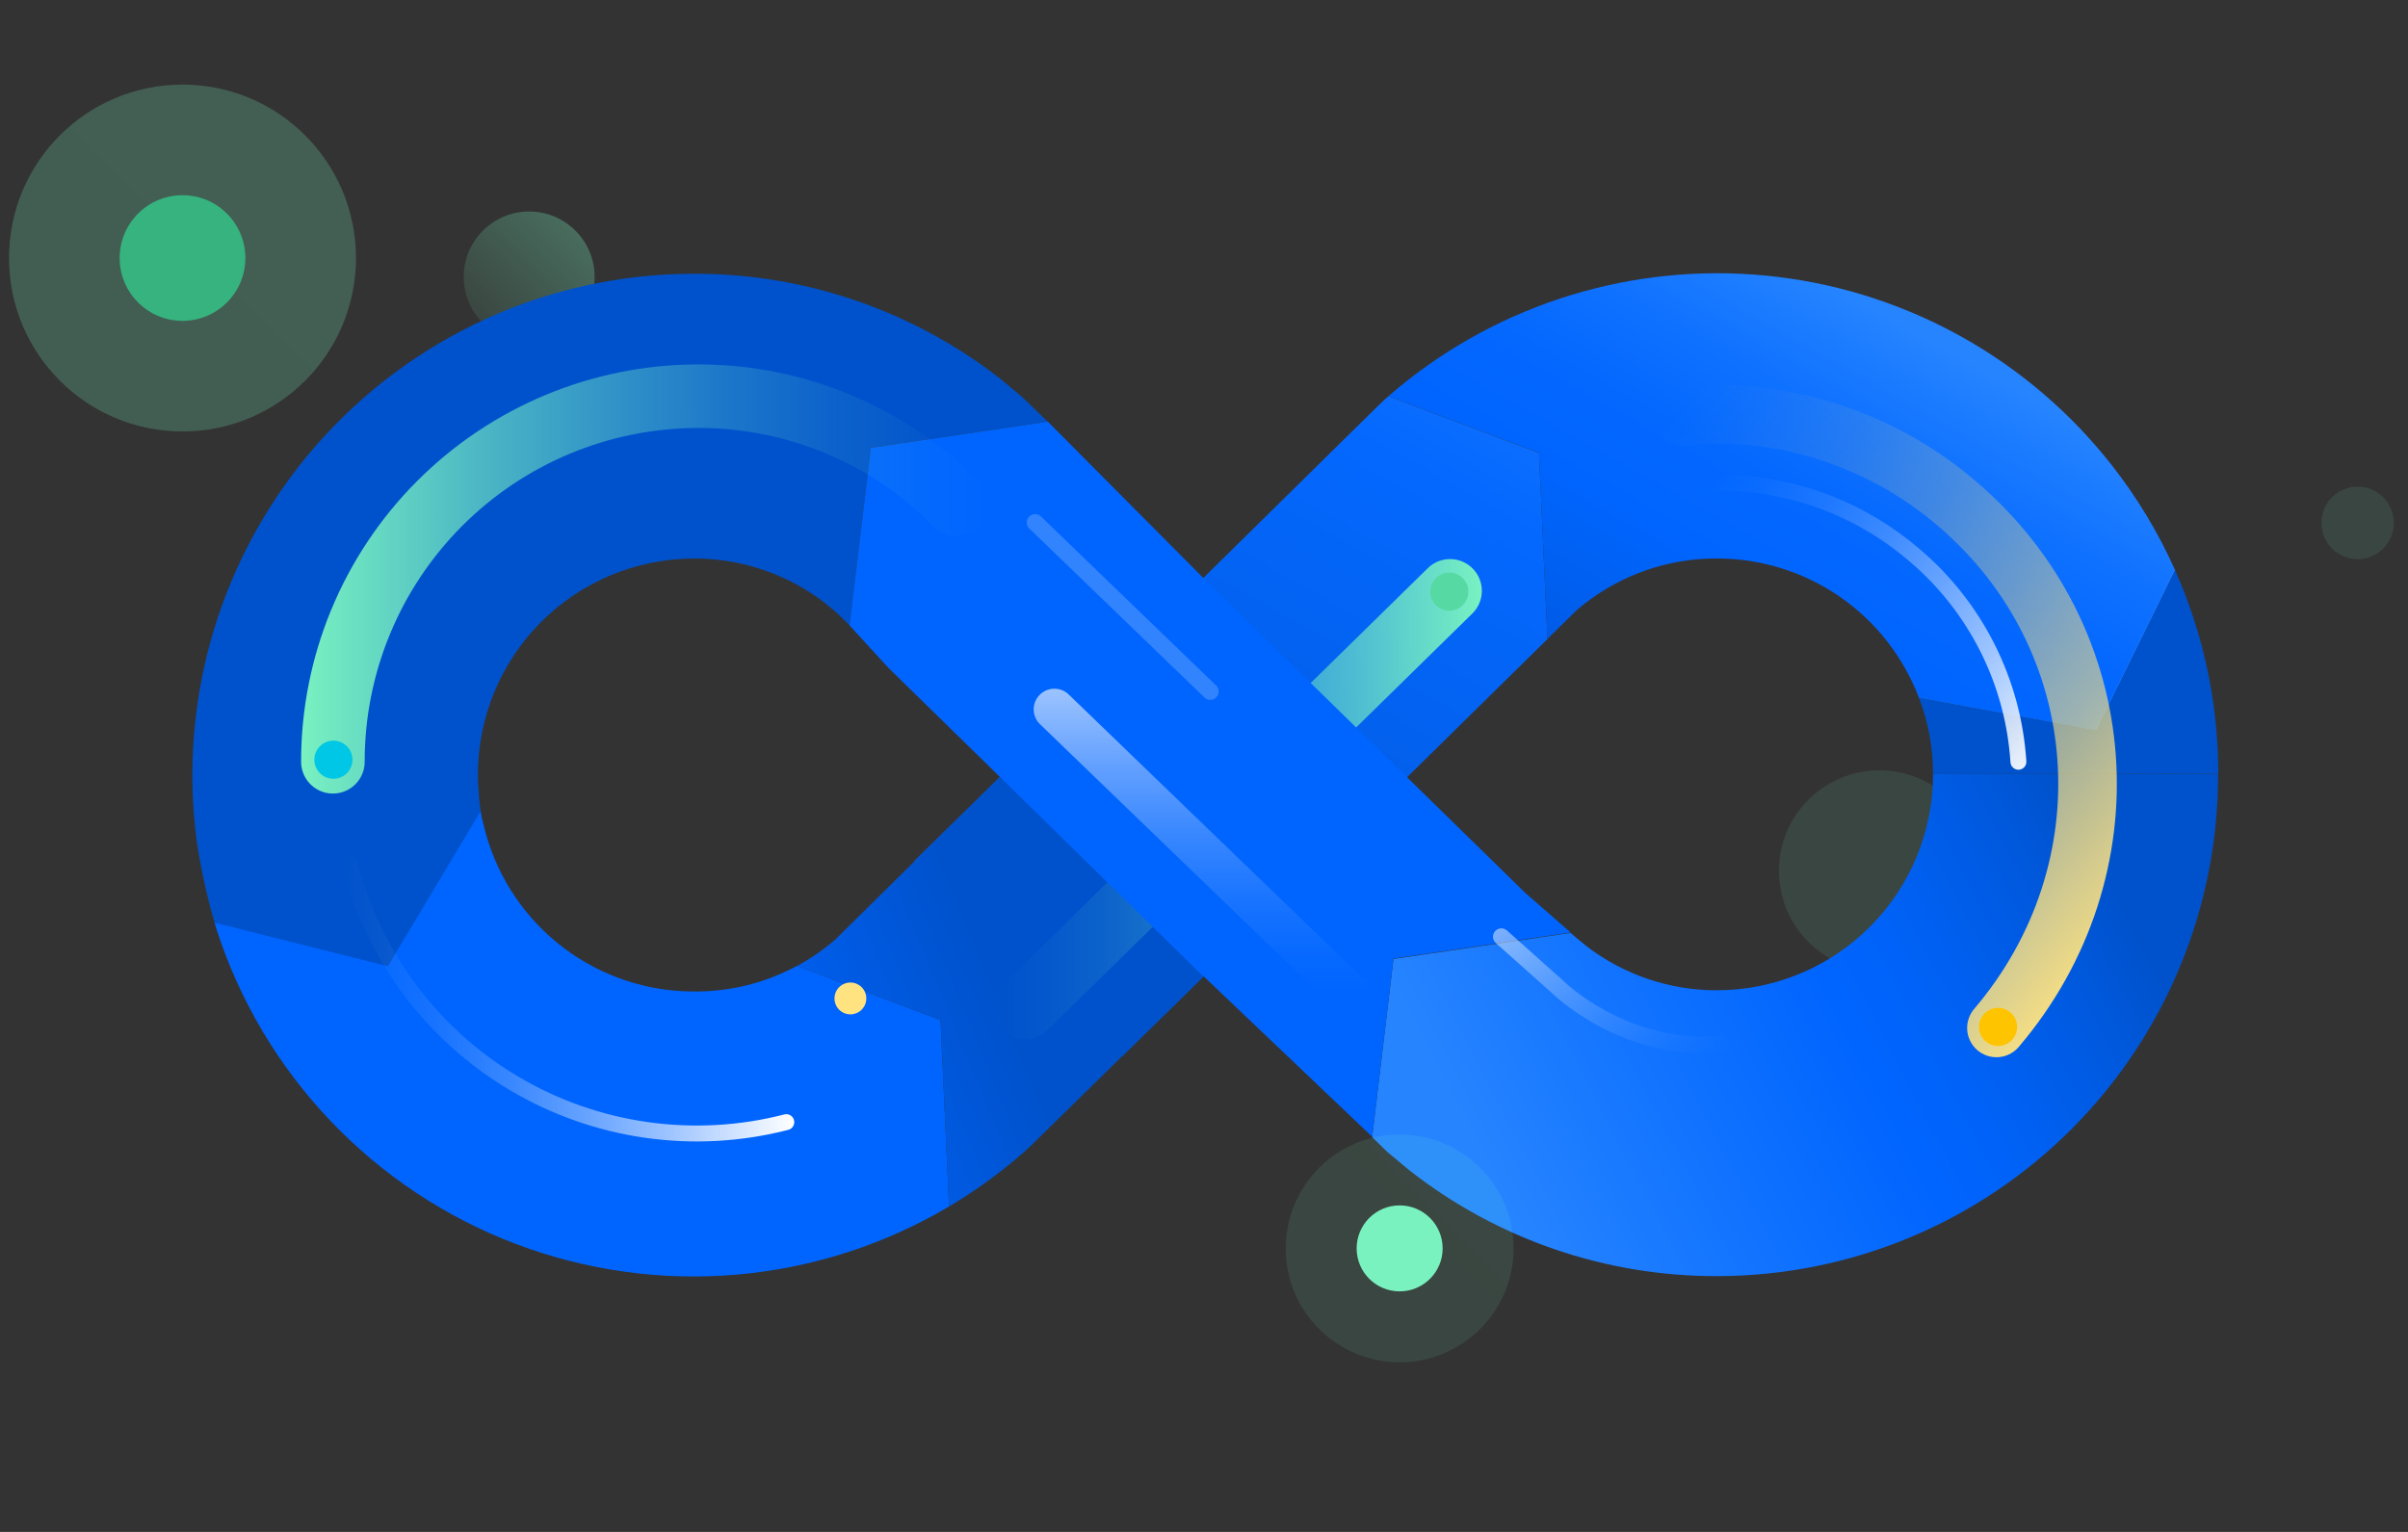 <svg width="77" height="49" viewBox="0 0 77 49" fill="none" xmlns="http://www.w3.org/2000/svg">
<rect x="0" y="0" width="77" height="49" fill="#333333" stroke="none"/>
<path d="M16.921 10.951C18.077 10.951 19.014 10.014 19.014 8.858C19.014 7.702 18.077 6.765 16.921 6.765C15.765 6.765 14.828 7.702 14.828 8.858C14.828 10.014 15.765 10.951 16.921 10.951Z" fill="url(#paint0_linear_1420_29407)"/>
<path d="M60.098 31.07C61.874 31.07 63.313 29.631 63.313 27.855C63.313 26.079 61.874 24.64 60.098 24.64C58.322 24.64 56.883 26.079 56.883 27.855C56.883 29.631 58.322 31.07 60.098 31.07Z" fill="url(#paint1_linear_1420_29407)"/>
<path d="M5.836 13.8C8.9 13.8 11.383 11.317 11.383 8.253C11.383 5.189 8.9 2.706 5.836 2.706C2.773 2.706 0.289 5.189 0.289 8.253C0.289 11.317 2.773 13.8 5.836 13.8Z" fill="url(#paint2_linear_1420_29407)"/>
<path d="M5.836 10.263C6.946 10.263 7.846 9.363 7.846 8.253C7.846 7.143 6.946 6.243 5.836 6.243C4.726 6.243 3.826 7.143 3.826 8.253C3.826 9.363 4.726 10.263 5.836 10.263Z" fill="#36B37E"/>
<path d="M33.515 13.511L33.517 13.516L33.515 13.511Z" fill="#FF991F"/>
<path d="M12.505 31.001C14.248 30.291 14.647 26.601 15.398 26.097C15.364 25.916 15.338 25.733 15.323 25.55C15.291 25.026 15.28 25.036 15.282 24.78C15.282 22.949 16.008 21.192 17.301 19.896C18.595 18.6 20.349 17.87 22.18 17.865C23.695 17.859 25.169 18.357 26.37 19.28L26.748 19.594L27.165 19.999L27.845 14.32L33.502 13.487L32.717 12.727L32.01 12.134C29.199 9.932 25.728 8.742 22.157 8.756C19.879 8.761 17.628 9.251 15.555 10.193C13.481 11.136 11.632 12.509 10.13 14.222C8.629 15.935 7.509 17.948 6.846 20.127C6.183 22.306 5.992 24.602 6.285 26.86C6.415 27.757 6.608 28.644 6.862 29.514C6.969 29.829 10.371 31.895 12.505 31.001Z" fill="url(#paint3_linear_1420_29407)"/>
<path d="M61.813 24.761C61.813 26.592 61.087 28.348 59.794 29.644C58.501 30.94 56.747 31.671 54.916 31.675C53.401 31.682 51.928 31.184 50.727 30.261L50.346 29.947L50.224 29.84L44.559 30.674L43.877 36.372L44.358 36.844L45.073 37.439C47.884 39.642 51.357 40.833 54.929 40.818H54.937C57.042 40.813 59.125 40.393 61.068 39.583C63.011 38.773 64.776 37.587 66.261 36.095C67.746 34.603 68.922 32.833 69.723 30.886C70.523 28.939 70.933 26.854 70.927 24.748" fill="url(#paint4_linear_1420_29407)"/>
<path d="M70.933 24.747C70.934 22.497 70.461 20.273 69.543 18.219L67.015 23.353L61.358 22.313C61.661 23.093 61.815 23.924 61.81 24.761" fill="url(#paint5_linear_1420_29407)"/>
<path d="M61.365 22.308L61.363 22.303L61.355 22.306L61.365 22.308Z" fill="url(#paint6_linear_1420_29407)"/>
<path d="M69.54 18.209L61.369 22.312L67.026 23.353L69.554 18.219L69.54 18.209Z" fill="url(#paint7_linear_1420_29407)"/>
<path d="M44.399 12.673C44.374 12.694 44.349 12.714 44.325 12.736L44.115 12.933L38.531 18.433L29.236 27.536L35.885 33.785L45.043 24.813L49.483 20.441L49.212 14.488L44.399 12.673Z" fill="url(#paint8_linear_1420_29407)"/>
<path d="M67.535 14.888C64.915 11.541 61.073 9.372 56.854 8.858C52.635 8.344 48.384 9.526 45.037 12.145C44.814 12.318 44.603 12.496 44.399 12.673L49.212 14.484L49.483 20.436L50.414 19.52L50.653 19.325C51.862 18.373 53.357 17.858 54.896 17.864C56.297 17.861 57.666 18.286 58.821 19.08C59.975 19.875 60.86 21.003 61.358 22.313L67.015 23.353L69.54 18.21C69.009 17.025 68.335 15.91 67.535 14.888Z" fill="url(#paint9_linear_1420_29407)"/>
<path d="M25.481 30.897C24.476 31.439 23.352 31.72 22.21 31.714C20.702 31.72 19.233 31.231 18.029 30.323C16.825 29.415 15.951 28.137 15.541 26.686L15.357 25.968L12.403 30.907L6.862 29.514L6.924 29.725C7.663 32.014 8.907 34.108 10.566 35.85C12.224 37.593 14.253 38.94 16.503 39.792C18.753 40.643 21.166 40.977 23.562 40.77C25.959 40.562 28.278 39.817 30.347 38.591L30.075 32.627L25.481 30.897Z" fill="url(#paint10_linear_1420_29407)"/>
<path d="M32.026 24.8L26.695 30.066L26.455 30.261C26.149 30.502 25.823 30.716 25.48 30.901L30.075 32.629L30.347 38.593C30.942 38.24 31.513 37.848 32.057 37.42C32.307 37.227 32.541 37.029 32.77 36.83L32.979 36.633L38.539 31.179L32.026 24.8Z" fill="url(#paint11_linear_1420_29407)"/>
<path d="M32.773 32.233L46.368 18.899" stroke="url(#paint12_linear_1420_29407)" stroke-width="2.033" stroke-miterlimit="10" stroke-linecap="round"/>
<path d="M33.506 13.487L27.846 14.323L27.165 20.003L28.411 21.365L32.079 24.953L38.461 31.215L38.467 31.208L43.877 36.36L44.559 30.662L50.224 29.827L48.763 28.551L38.443 18.452L33.506 13.487Z" fill="#0065FF"/>
<path d="M30.57 16.123L30 15.568L29.48 15.134C27.431 13.529 24.902 12.662 22.3 12.673C19.204 12.681 16.239 13.917 14.054 16.109C11.868 18.301 10.642 21.271 10.645 24.366" stroke="url(#paint13_linear_1420_29407)" stroke-width="2.033" stroke-miterlimit="10" stroke-linecap="round"/>
<path d="M63.839 32.88C68.145 27.824 67.639 20.427 62.582 16.113C60.55 14.37 57.989 13.363 55.314 13.253H54.617L53.799 13.308" stroke="url(#paint14_linear_1420_29407)" stroke-width="1.873" stroke-miterlimit="10" stroke-linecap="round"/>
<path d="M64.542 24.366C64.46 23.095 64.123 21.852 63.549 20.715C62.975 19.577 62.178 18.566 61.204 17.744C59.563 16.339 57.496 15.527 55.338 15.441H54.775L54.117 15.485" stroke="url(#paint15_linear_1420_29407)" stroke-width="0.509" stroke-miterlimit="10" stroke-linecap="round"/>
<path d="M10.662 24.91C10.998 24.91 11.271 24.637 11.271 24.3C11.271 23.964 10.998 23.691 10.662 23.691C10.325 23.691 10.052 23.964 10.052 24.3C10.052 24.637 10.325 24.91 10.662 24.91Z" fill="#00C7E5"/>
<path d="M17.537 32.088C19.002 32.977 20.688 33.434 22.401 33.407C24.114 33.379 25.784 32.867 27.219 31.931" stroke="url(#paint16_linear_1420_29407)" stroke-width="1.873" stroke-miterlimit="10" stroke-linecap="round"/>
<path d="M33.715 22.69L46.115 34.656" stroke="url(#paint17_linear_1420_29407)" stroke-width="1.322" stroke-miterlimit="10" stroke-linecap="round"/>
<path opacity="0.2" d="M33.099 16.712L38.701 22.118" stroke="url(#paint18_linear_1420_29407)" stroke-width="0.536" stroke-miterlimit="10" stroke-linecap="round"/>
<path d="M27.193 32.445C27.474 32.445 27.702 32.217 27.702 31.936C27.702 31.655 27.474 31.427 27.193 31.427C26.912 31.427 26.684 31.655 26.684 31.936C26.684 32.217 26.912 32.445 27.193 32.445Z" fill="#FFE380"/>
<path d="M46.344 19.534C46.681 19.534 46.954 19.261 46.954 18.924C46.954 18.588 46.681 18.315 46.344 18.315C46.007 18.315 45.734 18.588 45.734 18.924C45.734 19.261 46.007 19.534 46.344 19.534Z" fill="#57D9A3"/>
<path opacity="0.5" d="M48.009 29.962L49.822 31.582C49.822 31.582 51.931 33.666 55.046 33.41" stroke="url(#paint19_linear_1420_29407)" stroke-width="0.536" stroke-miterlimit="10" stroke-linecap="round"/>
<path d="M25.143 35.893C23.682 36.27 22.161 36.354 20.667 36.142C19.173 35.929 17.736 35.424 16.439 34.654C15.141 33.885 14.008 32.866 13.105 31.658C12.201 30.449 11.546 29.074 11.176 27.611" stroke="url(#paint20_linear_1420_29407)" stroke-width="0.509" stroke-miterlimit="10" stroke-linecap="round"/>
<path d="M63.891 33.457C64.228 33.457 64.501 33.184 64.501 32.847C64.501 32.511 64.228 32.238 63.891 32.238C63.554 32.238 63.281 32.511 63.281 32.847C63.281 33.184 63.554 33.457 63.891 33.457Z" fill="#FFC400"/>
<path d="M44.756 43.575C46.769 43.575 48.4 41.944 48.4 39.931C48.4 37.919 46.769 36.287 44.756 36.287C42.743 36.287 41.112 37.919 41.112 39.931C41.112 41.944 42.743 43.575 44.756 43.575Z" fill="url(#paint21_linear_1420_29407)"/>
<path d="M75.389 17.886C76.03 17.886 76.549 17.367 76.549 16.726C76.549 16.086 76.03 15.566 75.389 15.566C74.749 15.566 74.23 16.086 74.23 16.726C74.23 17.367 74.749 17.886 75.389 17.886Z" fill="url(#paint22_linear_1420_29407)"/>
<path d="M44.756 41.306C45.515 41.306 46.131 40.691 46.131 39.931C46.131 39.172 45.515 38.556 44.756 38.556C43.996 38.556 43.381 39.172 43.381 39.931C43.381 40.691 43.996 41.306 44.756 41.306Z" fill="#79F2C0"/>
<defs>
<linearGradient id="paint0_linear_1420_29407" x1="15.441" y1="10.338" x2="18.402" y2="7.378" gradientUnits="userSpaceOnUse">
<stop stop-color="#79F2C0" stop-opacity="0.1"/>
<stop offset="1" stop-color="#79F2C0" stop-opacity="0.3"/>
</linearGradient>
<linearGradient id="paint1_linear_1420_29407" x1="2423.1" y1="1245.82" x2="2609.13" y2="1059.79" gradientUnits="userSpaceOnUse">
<stop stop-color="#79F2C0" stop-opacity="0.1"/>
<stop offset="1" stop-color="#79F2C0" stop-opacity="0.3"/>
</linearGradient>
<linearGradient id="paint2_linear_1420_29407" x1="135.417" y1="842.099" x2="689.244" y2="288.273" gradientUnits="userSpaceOnUse">
<stop stop-color="#79F2C0" stop-opacity="0.1"/>
<stop offset="1" stop-color="#79F2C0" stop-opacity="0.3"/>
</linearGradient>
<linearGradient id="paint3_linear_1420_29407" x1="4023.75" y1="-2432.54" x2="4038.16" y2="-2441.35" gradientUnits="userSpaceOnUse">
<stop stop-color="#0052CC"/>
<stop offset="0.43" stop-color="#004FC3"/>
<stop offset="1" stop-color="#0049B0"/>
</linearGradient>
<linearGradient id="paint4_linear_1420_29407" x1="67.214" y1="27.703" x2="46.927" y2="38.191" gradientUnits="userSpaceOnUse">
<stop stop-color="#0052CC"/>
<stop offset="0.14" stop-color="#005BE3"/>
<stop offset="0.31" stop-color="#0062F8"/>
<stop offset="0.42" stop-color="#0065FF"/>
<stop offset="0.72" stop-color="#1475FF"/>
<stop offset="0.96" stop-color="#2684FF"/>
</linearGradient>
<linearGradient id="paint5_linear_1420_29407" x1="14541" y1="-3538.46" x2="15921.1" y2="-3682.39" gradientUnits="userSpaceOnUse">
<stop stop-color="#0052CC"/>
<stop offset="0.14" stop-color="#005BE3"/>
<stop offset="0.31" stop-color="#0062F8"/>
<stop offset="0.42" stop-color="#0065FF"/>
<stop offset="0.72" stop-color="#1475FF"/>
<stop offset="0.96" stop-color="#2684FF"/>
</linearGradient>
<linearGradient id="paint6_linear_1420_29407" x1="65.434" y1="15.056" x2="60.94" y2="23.057" gradientUnits="userSpaceOnUse">
<stop stop-color="#0052CC"/>
<stop offset="0.48" stop-color="#0065FF"/>
<stop offset="0.75" stop-color="#1475FF"/>
<stop offset="0.96" stop-color="#2684FF"/>
</linearGradient>
<linearGradient id="paint7_linear_1420_29407" x1="55.516" y1="17.226" x2="22.562" y2="7.16" gradientUnits="userSpaceOnUse">
<stop offset="0.02" stop-color="#2684FF"/>
<stop offset="0.11" stop-color="#2281FF"/>
<stop offset="0.21" stop-color="#1677FF"/>
<stop offset="0.3" stop-color="#0166FF"/>
<stop offset="0.31" stop-color="#0065FF"/>
<stop offset="0.32" stop-color="#0064FD"/>
<stop offset="0.53" stop-color="#005AE2"/>
<stop offset="0.71" stop-color="#0054D2"/>
<stop offset="0.85" stop-color="#0052CC"/>
</linearGradient>
<linearGradient id="paint8_linear_1420_29407" x1="51.069" y1="3.145" x2="32.619" y2="35.981" gradientUnits="userSpaceOnUse">
<stop offset="0.1" stop-color="#2684FF"/>
<stop offset="0.24" stop-color="#1072FF"/>
<stop offset="0.35" stop-color="#0468FF"/>
<stop offset="1" stop-color="#0052CC"/>
</linearGradient>
<linearGradient id="paint9_linear_1420_29407" x1="60.944" y1="8.693" x2="42.494" y2="41.53" gradientUnits="userSpaceOnUse">
<stop offset="0.04" stop-color="#2684FF"/>
<stop offset="0.05" stop-color="#2382FF"/>
<stop offset="0.13" stop-color="#1072FF"/>
<stop offset="0.21" stop-color="#0468FF"/>
<stop offset="0.29" stop-color="#0065FF"/>
<stop offset="0.32" stop-color="#0063F9"/>
<stop offset="0.43" stop-color="#005BE5"/>
<stop offset="0.57" stop-color="#0056D7"/>
<stop offset="0.73" stop-color="#0053CF"/>
<stop offset="1" stop-color="#0052CC"/>
</linearGradient>
<linearGradient id="paint10_linear_1420_29407" x1="34.617" y1="27.532" x2="9.11" y2="38.023" gradientUnits="userSpaceOnUse">
<stop stop-color="#0065FF"/>
<stop offset="0.96" stop-color="#0065FF"/>
</linearGradient>
<linearGradient id="paint11_linear_1420_29407" x1="35.585" y1="29.884" x2="10.076" y2="40.375" gradientUnits="userSpaceOnUse">
<stop offset="0.15" stop-color="#0052CC"/>
<stop offset="0.48" stop-color="#0065FF"/>
<stop offset="0.75" stop-color="#1475FF"/>
<stop offset="0.96" stop-color="#2684FF"/>
</linearGradient>
<linearGradient id="paint12_linear_1420_29407" x1="31.757" y1="25.567" x2="47.385" y2="25.567" gradientUnits="userSpaceOnUse">
<stop stop-color="#79F2C0" stop-opacity="0"/>
<stop offset="0.09" stop-color="#79F2C0" stop-opacity="0.03"/>
<stop offset="0.22" stop-color="#79F2C0" stop-opacity="0.1"/>
<stop offset="0.38" stop-color="#79F2C0" stop-opacity="0.23"/>
<stop offset="0.55" stop-color="#79F2C0" stop-opacity="0.41"/>
<stop offset="0.74" stop-color="#79F2C0" stop-opacity="0.63"/>
<stop offset="0.94" stop-color="#79F2C0" stop-opacity="0.91"/>
<stop offset="1" stop-color="#79F2C0"/>
</linearGradient>
<linearGradient id="paint13_linear_1420_29407" x1="9.628" y1="18.521" x2="31.587" y2="18.521" gradientUnits="userSpaceOnUse">
<stop stop-color="#79F2C0"/>
<stop offset="0.06" stop-color="#79F2C0" stop-opacity="0.91"/>
<stop offset="0.26" stop-color="#79F2C0" stop-opacity="0.63"/>
<stop offset="0.45" stop-color="#79F2C0" stop-opacity="0.41"/>
<stop offset="0.62" stop-color="#79F2C0" stop-opacity="0.23"/>
<stop offset="0.78" stop-color="#79F2C0" stop-opacity="0.1"/>
<stop offset="0.91" stop-color="#79F2C0" stop-opacity="0.03"/>
<stop offset="1" stop-color="#79F2C0" stop-opacity="0"/>
</linearGradient>
<linearGradient id="paint14_linear_1420_29407" x1="67.738" y1="30.88" x2="50.86" y2="16.446" gradientUnits="userSpaceOnUse">
<stop stop-color="#FFE380"/>
<stop offset="0.1" stop-color="#FFE380" stop-opacity="0.86"/>
<stop offset="0.29" stop-color="#FFE380" stop-opacity="0.6"/>
<stop offset="0.47" stop-color="#FFE380" stop-opacity="0.39"/>
<stop offset="0.63" stop-color="#FFE380" stop-opacity="0.22"/>
<stop offset="0.78" stop-color="#FFE380" stop-opacity="0.1"/>
<stop offset="0.91" stop-color="#FFE380" stop-opacity="0.03"/>
<stop offset="1" stop-color="#FFE380" stop-opacity="0"/>
</linearGradient>
<linearGradient id="paint15_linear_1420_29407" x1="64.995" y1="25.377" x2="54.198" y2="16.143" gradientUnits="userSpaceOnUse">
<stop stop-color="white"/>
<stop offset="0.1" stop-color="white" stop-opacity="0.86"/>
<stop offset="0.29" stop-color="white" stop-opacity="0.6"/>
<stop offset="0.47" stop-color="white" stop-opacity="0.39"/>
<stop offset="0.63" stop-color="white" stop-opacity="0.22"/>
<stop offset="0.78" stop-color="white" stop-opacity="0.1"/>
<stop offset="0.91" stop-color="white" stop-opacity="0.03"/>
<stop offset="1" stop-color="white" stop-opacity="0"/>
</linearGradient>
<linearGradient id="paint16_linear_1420_29407" x1="26366.9" y1="23900.4" x2="25838.2" y2="23577.6" gradientUnits="userSpaceOnUse">
<stop stop-color="#FFE380"/>
<stop offset="0.1" stop-color="#FFE380" stop-opacity="0.86"/>
<stop offset="0.29" stop-color="#FFE380" stop-opacity="0.6"/>
<stop offset="0.47" stop-color="#FFE380" stop-opacity="0.39"/>
<stop offset="0.63" stop-color="#FFE380" stop-opacity="0.22"/>
<stop offset="0.78" stop-color="#FFE380" stop-opacity="0.1"/>
<stop offset="0.91" stop-color="#FFE380" stop-opacity="0.03"/>
<stop offset="1" stop-color="#FFE380" stop-opacity="0"/>
</linearGradient>
<linearGradient id="paint17_linear_1420_29407" x1="39.968" y1="31.64" x2="39.957" y2="18.399" gradientUnits="userSpaceOnUse">
<stop stop-color="white" stop-opacity="0"/>
<stop offset="0.09" stop-color="white" stop-opacity="0.03"/>
<stop offset="0.22" stop-color="#FEFFFF" stop-opacity="0.1"/>
<stop offset="0.37" stop-color="#FEFEFE" stop-opacity="0.22"/>
<stop offset="0.54" stop-color="#FDFDFE" stop-opacity="0.39"/>
<stop offset="0.72" stop-color="#FCFDFD" stop-opacity="0.61"/>
<stop offset="0.91" stop-color="#FBFCFC" stop-opacity="0.87"/>
<stop offset="1" stop-color="#FAFBFC"/>
</linearGradient>
<linearGradient id="paint18_linear_1420_29407" x1="-11225.2" y1="-32300.6" x2="-11120.5" y2="-32122.8" gradientUnits="userSpaceOnUse">
<stop stop-color="white" stop-opacity="0"/>
<stop offset="0.09" stop-color="white" stop-opacity="0.03"/>
<stop offset="0.22" stop-color="#FEFFFF" stop-opacity="0.1"/>
<stop offset="0.37" stop-color="#FEFEFE" stop-opacity="0.22"/>
<stop offset="0.54" stop-color="#FDFDFE" stop-opacity="0.39"/>
<stop offset="0.72" stop-color="#FCFDFD" stop-opacity="0.61"/>
<stop offset="0.91" stop-color="#FBFCFC" stop-opacity="0.87"/>
<stop offset="1" stop-color="#FAFBFC"/>
</linearGradient>
<linearGradient id="paint19_linear_1420_29407" x1="49.667" y1="28.638" x2="53.389" y2="34.735" gradientUnits="userSpaceOnUse">
<stop stop-color="#FAFBFC"/>
<stop offset="0.09" stop-color="#FBFCFC" stop-opacity="0.87"/>
<stop offset="0.28" stop-color="#FCFDFD" stop-opacity="0.61"/>
<stop offset="0.46" stop-color="#FDFDFE" stop-opacity="0.39"/>
<stop offset="0.63" stop-color="#FEFEFE" stop-opacity="0.22"/>
<stop offset="0.78" stop-color="#FEFFFF" stop-opacity="0.1"/>
<stop offset="0.91" stop-color="white" stop-opacity="0.03"/>
<stop offset="1" stop-color="white" stop-opacity="0"/>
</linearGradient>
<linearGradient id="paint20_linear_1420_29407" x1="10.92" y1="31.934" x2="25.396" y2="31.934" gradientUnits="userSpaceOnUse">
<stop stop-color="white" stop-opacity="0"/>
<stop offset="0.09" stop-color="white" stop-opacity="0.03"/>
<stop offset="0.22" stop-color="white" stop-opacity="0.1"/>
<stop offset="0.37" stop-color="white" stop-opacity="0.22"/>
<stop offset="0.53" stop-color="white" stop-opacity="0.39"/>
<stop offset="0.71" stop-color="white" stop-opacity="0.6"/>
<stop offset="0.9" stop-color="white" stop-opacity="0.86"/>
<stop offset="1" stop-color="white"/>
</linearGradient>
<linearGradient id="paint21_linear_1420_29407" x1="1997.36" y1="1994.58" x2="2236.42" y2="1755.59" gradientUnits="userSpaceOnUse">
<stop stop-color="#79F2C0" stop-opacity="0.1"/>
<stop offset="1" stop-color="#79F2C0" stop-opacity="0.3"/>
</linearGradient>
<linearGradient id="paint22_linear_1420_29407" x1="1174.89" y1="270.332" x2="1199.08" y2="246.141" gradientUnits="userSpaceOnUse">
<stop stop-color="#79F2C0" stop-opacity="0.1"/>
<stop offset="1" stop-color="#79F2C0" stop-opacity="0.3"/>
</linearGradient>
</defs>
</svg>

